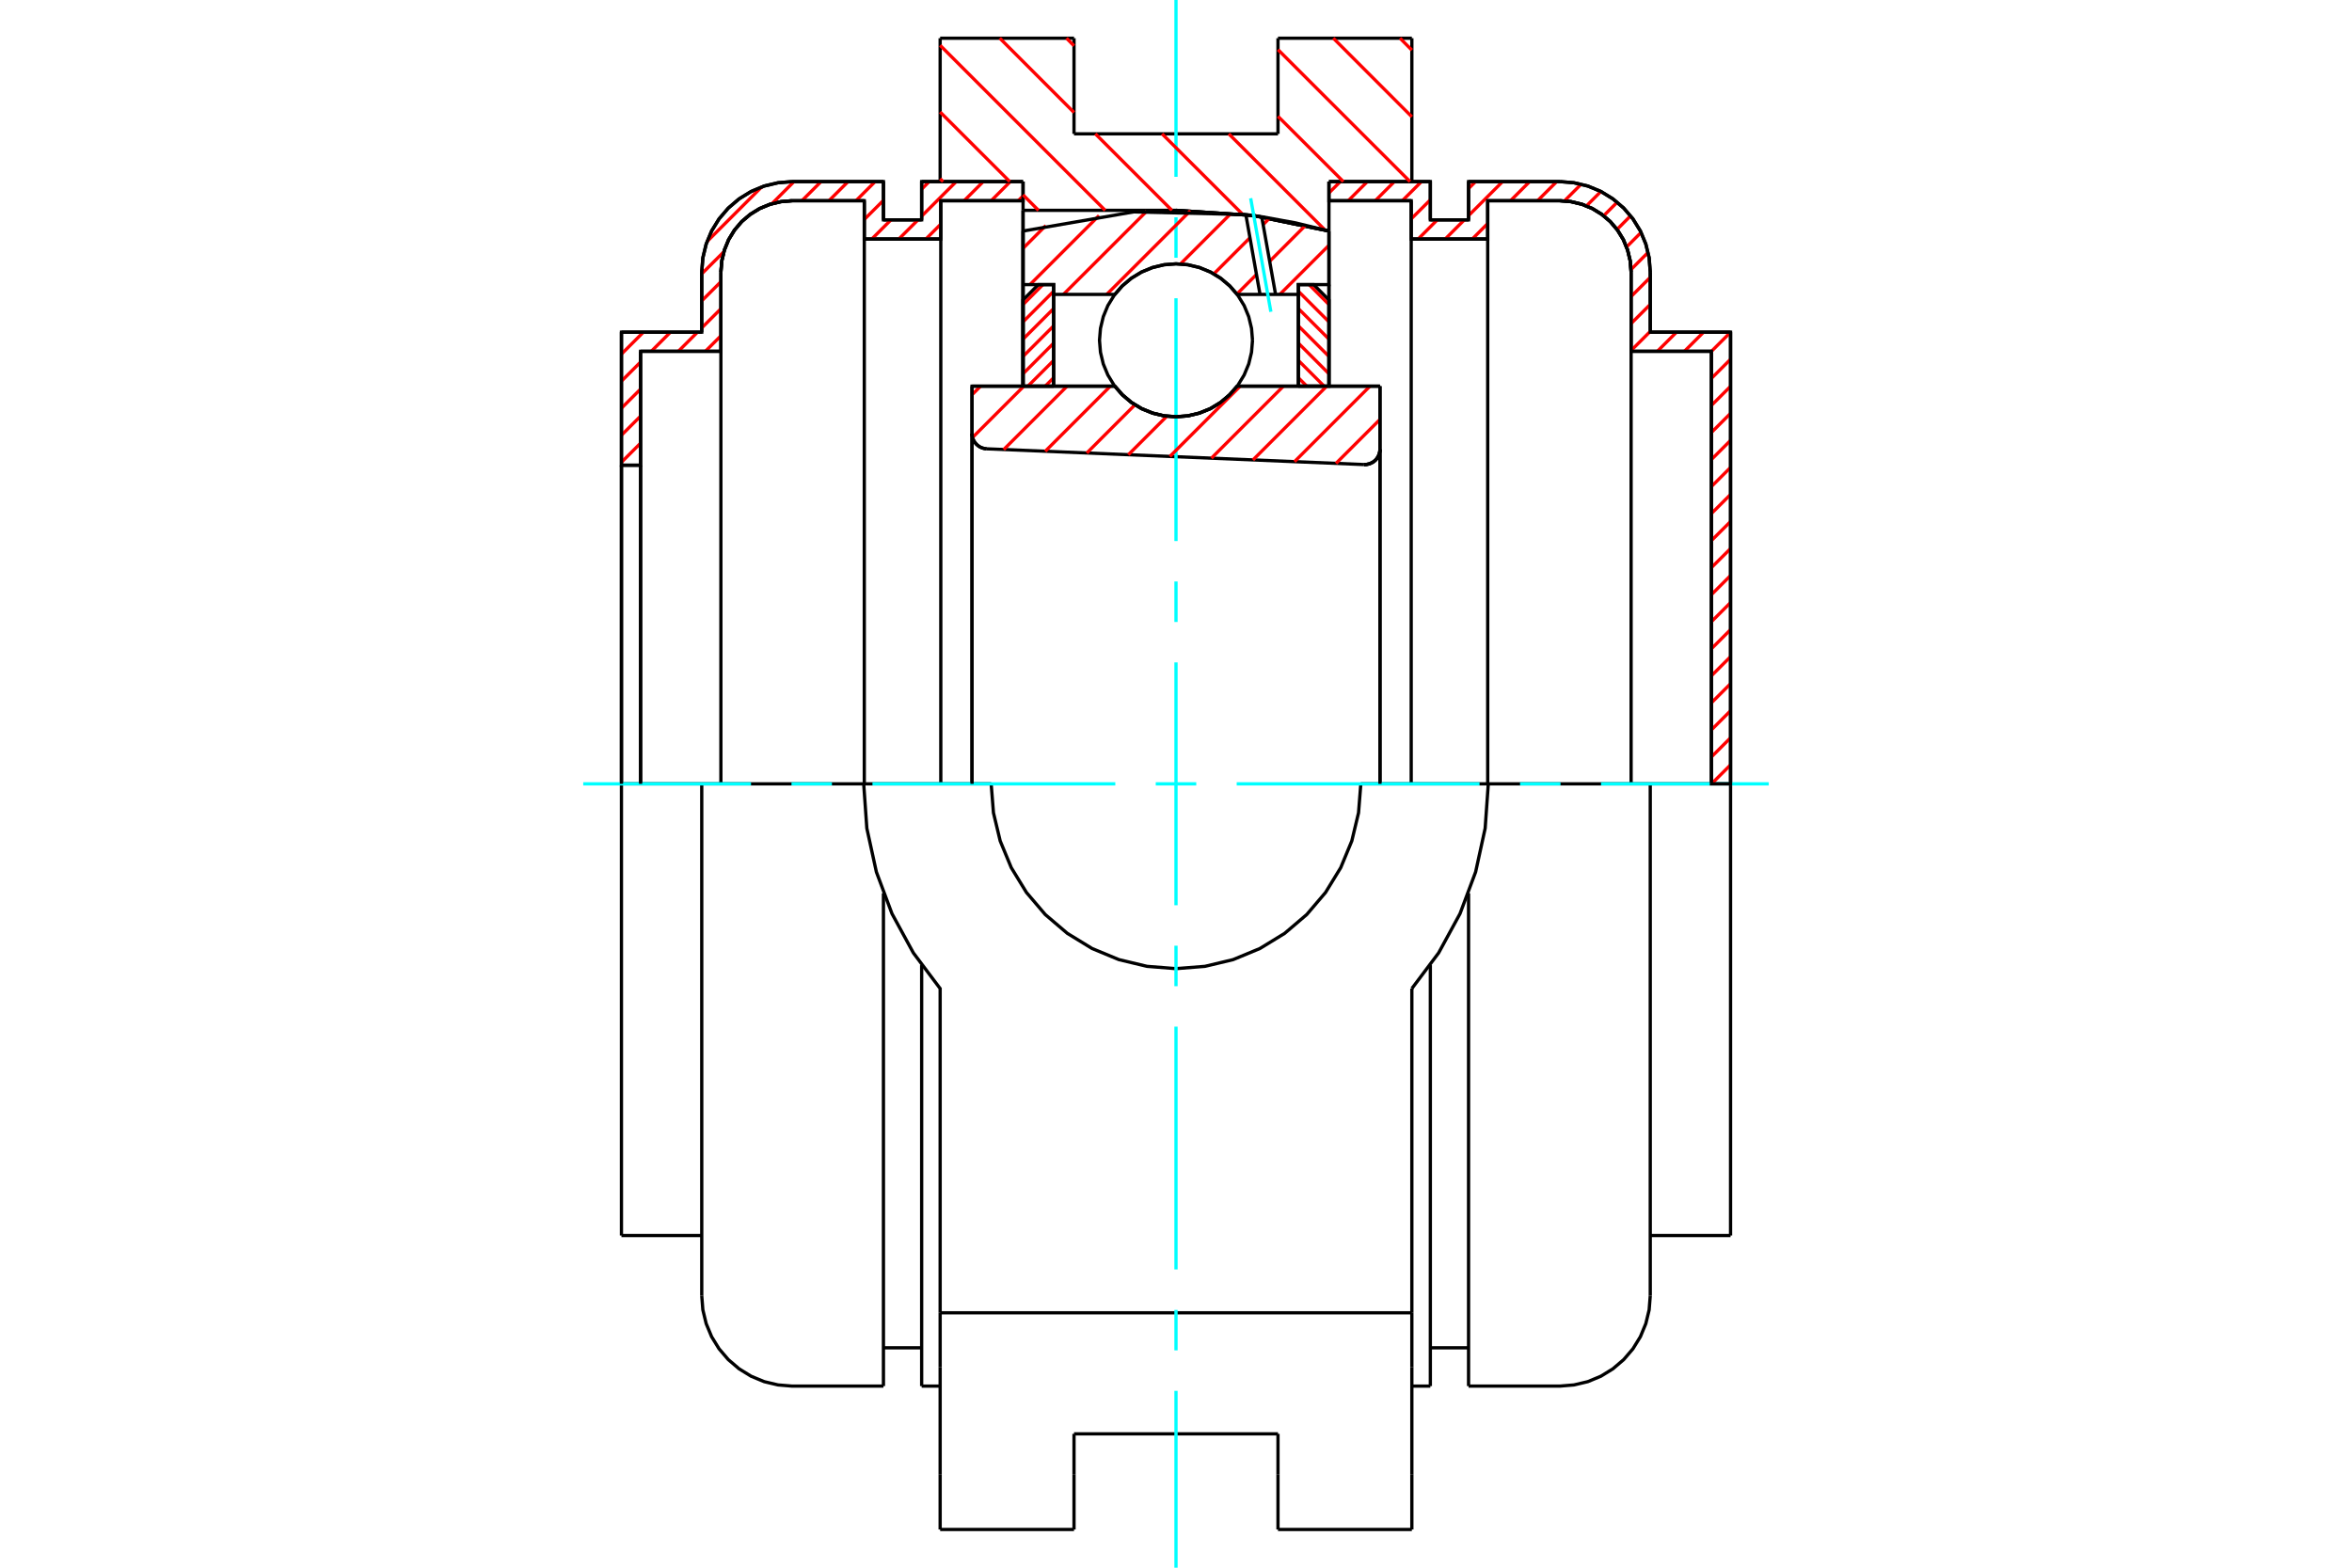 <?xml version="1.0" standalone="no"?>
<!DOCTYPE svg PUBLIC "-//W3C//DTD SVG 1.1//EN"
	"http://www.w3.org/Graphics/SVG/1.1/DTD/svg11.dtd">
<svg xmlns="http://www.w3.org/2000/svg" height="100%" width="100%" viewBox="0 0 36000 24000">
	<rect x="-1800" y="-1200" width="39600" height="26400" style="fill:#FFF"/>
	<g style="fill:none; fill-rule:evenodd" transform="matrix(1 0 0 1 0 0)">
		<g style="fill:none; stroke:#000; stroke-width:50; shape-rendering:geometricPrecision">
			<polyline points="20878,7112 20916,7110 20953,7103 20988,7089 21021,7071 21050,7047 21075,7019 21095,6987 21110,6952 21119,6915 21122,6878"/>
			<line x1="21122" y1="5912" x2="21122" y2="6878"/>
			<line x1="18937" y1="5912" x2="21122" y2="5912"/>
			<polyline points="17063,5912 17183,6048 17321,6164 17476,6257 17644,6325 17820,6367 18000,6380 18180,6367 18356,6325 18524,6257 18679,6164 18817,6048 18937,5912"/>
			<line x1="14878" y1="5912" x2="17063" y2="5912"/>
			<line x1="14878" y1="6637" x2="14878" y2="5912"/>
			<polyline points="14878,6637 14881,6673 14889,6708 14902,6741 14921,6772 14943,6799 14970,6823 15000,6843 15032,6857 15067,6867 15102,6871"/>
			<line x1="20878" y1="7112" x2="15102" y2="6871"/>
			<line x1="21122" y1="6878" x2="21122" y2="12000"/>
			<line x1="14878" y1="6637" x2="14878" y2="12000"/>
			<polyline points="20878,7112 20916,7110 20953,7103 20988,7089 21021,7071 21050,7047 21075,7019 21095,6987 21110,6952 21119,6915 21122,6878"/>
			<line x1="21610" y1="585" x2="21610" y2="2780"/>
			<line x1="19561" y1="585" x2="21610" y2="585"/>
			<line x1="19561" y1="2049" x2="19561" y2="585"/>
			<line x1="16439" y1="2049" x2="19561" y2="2049"/>
			<line x1="16439" y1="585" x2="16439" y2="2049"/>
			<line x1="14390" y1="585" x2="16439" y2="585"/>
			<line x1="14390" y1="2780" x2="14390" y2="585"/>
			<line x1="15659" y1="3220" x2="15659" y2="2780"/>
			<line x1="18000" y1="3220" x2="15659" y2="3220"/>
			<polyline points="20341,3537 19181,3299 18000,3220"/>
			<line x1="20341" y1="2780" x2="20341" y2="3537"/>
			<line x1="22780" y1="12000" x2="20829" y2="12000"/>
			<line x1="15171" y1="12000" x2="13220" y2="12000"/>
			<polyline points="15171,12000 15206,12443 15309,12874 15479,13284 15711,13663 15999,14001 16337,14289 16716,14521 17126,14691 17557,14794 18000,14829 18443,14794 18874,14691 19284,14521 19663,14289 20001,14001 20289,13663 20521,13284 20691,12874 20794,12443 20829,12000"/>
			<polyline points="13220,12000 13268,12681 13414,13349 13653,13988 13980,14588 14390,15134 14390,20098"/>
			<line x1="21610" y1="20098" x2="14390" y2="20098"/>
			<line x1="21610" y1="15134" x2="21610" y2="20098"/>
			<polyline points="21610,15134 22020,14588 22347,13988 22586,13349 22732,12681 22780,12000"/>
			<line x1="21610" y1="20927" x2="21610" y2="20098"/>
			<line x1="21610" y1="22576" x2="21610" y2="20927"/>
			<line x1="21610" y1="23415" x2="21610" y2="22576"/>
			<line x1="14390" y1="22576" x2="14390" y2="23415"/>
			<line x1="14390" y1="20927" x2="14390" y2="22576"/>
			<line x1="14390" y1="20927" x2="14390" y2="20098"/>
			<line x1="20341" y1="3537" x2="20341" y2="5912"/>
			<line x1="15659" y1="5912" x2="15659" y2="3220"/>
			<line x1="16439" y1="22576" x2="16439" y2="21951"/>
			<line x1="16439" y1="23415" x2="16439" y2="22576"/>
			<line x1="16439" y1="21951" x2="19561" y2="21951"/>
			<line x1="19561" y1="22576" x2="19561" y2="23415"/>
			<line x1="19561" y1="21951" x2="19561" y2="22576"/>
			<line x1="19561" y1="23415" x2="21610" y2="23415"/>
			<line x1="14390" y1="23415" x2="16439" y2="23415"/>
			<polyline points="20341,3537 19181,3299 18000,3220"/>
			<line x1="10741" y1="12000" x2="9512" y2="12000"/>
			<line x1="12124" y1="12000" x2="10741" y2="12000"/>
			<line x1="13220" y1="12000" x2="12124" y2="12000"/>
			<line x1="9805" y1="7122" x2="9512" y2="7122"/>
			<line x1="9805" y1="5378" x2="9805" y2="7122"/>
			<line x1="11034" y1="5378" x2="9805" y2="5378"/>
			<line x1="11034" y1="4163" x2="11034" y2="5378"/>
			<polyline points="12124,3073 11954,3087 11787,3127 11629,3192 11484,3281 11353,3392 11242,3523 11153,3668 11088,3827 11048,3993 11034,4163"/>
			<line x1="13229" y1="3073" x2="12124" y2="3073"/>
			<line x1="13229" y1="3659" x2="13229" y2="3073"/>
			<line x1="14400" y1="3659" x2="13229" y2="3659"/>
			<line x1="14400" y1="3073" x2="14400" y2="3659"/>
			<line x1="15659" y1="3073" x2="14400" y2="3073"/>
			<line x1="14107" y1="2780" x2="15659" y2="2780"/>
			<line x1="14107" y1="3366" x2="14107" y2="2780"/>
			<line x1="13522" y1="3366" x2="14107" y2="3366"/>
			<line x1="13522" y1="2780" x2="13522" y2="3366"/>
			<line x1="12124" y1="2780" x2="13522" y2="2780"/>
			<polyline points="12124,2780 11908,2798 11697,2848 11497,2931 11312,3045 11147,3186 11006,3351 10892,3536 10809,3736 10758,3947 10741,4163"/>
			<line x1="10741" y1="5085" x2="10741" y2="4163"/>
			<line x1="9512" y1="5085" x2="10741" y2="5085"/>
			<line x1="9512" y1="7122" x2="9512" y2="5085"/>
			<line x1="9512" y1="18915" x2="9512" y2="12000"/>
			<line x1="10741" y1="19837" x2="10741" y2="12000"/>
			<line x1="15659" y1="3220" x2="15659" y2="5912"/>
			<line x1="13522" y1="21220" x2="13522" y2="13675"/>
			<line x1="14107" y1="21220" x2="14107" y2="14775"/>
			<line x1="9512" y1="7122" x2="9512" y2="12000"/>
			<line x1="9805" y1="7122" x2="9805" y2="12000"/>
			<line x1="11034" y1="5378" x2="11034" y2="12000"/>
			<line x1="13229" y1="3659" x2="13229" y2="12000"/>
			<line x1="14400" y1="3659" x2="14400" y2="12000"/>
			<line x1="9512" y1="18915" x2="10741" y2="18915"/>
			<polyline points="10741,19837 10758,20053 10809,20264 10892,20464 11006,20649 11147,20814 11312,20955 11497,21069 11697,21152 11908,21202 12124,21220 13522,21220"/>
			<line x1="14107" y1="21220" x2="14390" y2="21220"/>
			<line x1="13522" y1="20634" x2="14107" y2="20634"/>
			<polyline points="12124,3073 11954,3087 11787,3127 11629,3192 11484,3281 11353,3392 11242,3523 11153,3668 11088,3827 11048,3993 11034,4163"/>
			<line x1="26195" y1="12000" x2="26195" y2="5378"/>
			<line x1="26488" y1="5085" x2="26488" y2="12000"/>
			<line x1="25259" y1="5085" x2="26488" y2="5085"/>
			<line x1="25259" y1="4163" x2="25259" y2="5085"/>
			<polyline points="25259,4163 25242,3947 25191,3736 25108,3536 24994,3351 24853,3186 24688,3045 24503,2931 24303,2848 24092,2798 23876,2780"/>
			<line x1="22478" y1="2780" x2="23876" y2="2780"/>
			<line x1="22478" y1="3366" x2="22478" y2="2780"/>
			<line x1="21893" y1="3366" x2="22478" y2="3366"/>
			<line x1="21893" y1="2780" x2="21893" y2="3366"/>
			<line x1="20341" y1="2780" x2="21893" y2="2780"/>
			<line x1="21600" y1="3073" x2="20341" y2="3073"/>
			<line x1="21600" y1="3659" x2="21600" y2="3073"/>
			<line x1="22771" y1="3659" x2="21600" y2="3659"/>
			<line x1="22771" y1="3073" x2="22771" y2="3659"/>
			<line x1="23876" y1="3073" x2="22771" y2="3073"/>
			<polyline points="24966,4163 24952,3993 24912,3827 24847,3668 24758,3523 24647,3392 24516,3281 24371,3192 24213,3127 24046,3087 23876,3073"/>
			<line x1="24966" y1="5378" x2="24966" y2="4163"/>
			<line x1="26195" y1="5378" x2="24966" y2="5378"/>
			<line x1="23876" y1="12000" x2="22780" y2="12000"/>
			<line x1="25259" y1="12000" x2="23876" y2="12000"/>
			<line x1="26488" y1="12000" x2="25259" y2="12000"/>
			<line x1="24966" y1="12000" x2="24966" y2="5378"/>
			<line x1="22771" y1="12000" x2="22771" y2="3659"/>
			<line x1="21600" y1="12000" x2="21600" y2="3659"/>
			<line x1="21893" y1="14775" x2="21893" y2="21220"/>
			<line x1="22478" y1="13675" x2="22478" y2="21220"/>
			<line x1="25259" y1="12000" x2="25259" y2="19837"/>
			<line x1="26488" y1="12000" x2="26488" y2="18915"/>
			<polyline points="24966,4163 24952,3993 24912,3827 24847,3668 24758,3523 24647,3392 24516,3281 24371,3192 24213,3127 24046,3087 23876,3073"/>
			<line x1="21893" y1="20634" x2="22478" y2="20634"/>
			<polyline points="22478,21220 23876,21220 24092,21202 24303,21152 24503,21069 24688,20955 24853,20814 24994,20649 25108,20464 25191,20264 25242,20053 25259,19837"/>
			<line x1="25259" y1="18915" x2="26488" y2="18915"/>
			<line x1="21610" y1="21220" x2="21893" y2="21220"/>
		</g>
		<g style="fill:none; stroke:#0FF; stroke-width:50; shape-rendering:geometricPrecision">
			<line x1="8927" y1="12000" x2="11495" y2="12000"/>
			<line x1="12115" y1="12000" x2="12734" y2="12000"/>
			<line x1="13354" y1="12000" x2="17071" y2="12000"/>
			<line x1="17690" y1="12000" x2="18310" y2="12000"/>
			<line x1="18929" y1="12000" x2="22646" y2="12000"/>
			<line x1="23266" y1="12000" x2="23885" y2="12000"/>
			<line x1="24505" y1="12000" x2="27073" y2="12000"/>
			<line x1="18000" y1="24000" x2="18000" y2="21293"/>
			<line x1="18000" y1="20673" x2="18000" y2="20054"/>
			<line x1="18000" y1="19434" x2="18000" y2="15717"/>
			<line x1="18000" y1="15098" x2="18000" y2="14478"/>
			<line x1="18000" y1="13859" x2="18000" y2="10141"/>
			<line x1="18000" y1="9522" x2="18000" y2="8902"/>
			<line x1="18000" y1="8283" x2="18000" y2="4566"/>
			<line x1="18000" y1="3946" x2="18000" y2="3327"/>
			<line x1="18000" y1="2707" x2="18000" y2="0"/>
		</g>
		<g style="fill:none; stroke:#F00; stroke-width:50; shape-rendering:geometricPrecision">
			<line x1="26488" y1="11709" x2="26197" y2="12000"/>
			<line x1="26488" y1="11295" x2="26195" y2="11588"/>
			<line x1="26488" y1="10881" x2="26195" y2="11174"/>
			<line x1="26488" y1="10467" x2="26195" y2="10760"/>
			<line x1="26488" y1="10053" x2="26195" y2="10346"/>
			<line x1="26488" y1="9639" x2="26195" y2="9932"/>
			<line x1="26488" y1="9225" x2="26195" y2="9518"/>
			<line x1="26488" y1="8811" x2="26195" y2="9104"/>
			<line x1="26488" y1="8398" x2="26195" y2="8690"/>
			<line x1="26488" y1="7984" x2="26195" y2="8276"/>
			<line x1="26488" y1="7570" x2="26195" y2="7862"/>
			<line x1="26488" y1="7156" x2="26195" y2="7449"/>
			<line x1="26488" y1="6742" x2="26195" y2="7035"/>
			<line x1="26488" y1="6328" x2="26195" y2="6621"/>
			<line x1="26488" y1="5914" x2="26195" y2="6207"/>
			<line x1="26488" y1="5500" x2="26195" y2="5793"/>
			<line x1="26488" y1="5086" x2="26195" y2="5379"/>
			<line x1="26075" y1="5085" x2="25782" y2="5378"/>
			<line x1="25661" y1="5085" x2="25368" y2="5378"/>
			<line x1="25259" y1="5074" x2="24966" y2="5366"/>
			<line x1="25259" y1="4660" x2="24966" y2="4953"/>
			<line x1="25259" y1="4246" x2="24966" y2="4539"/>
			<line x1="25225" y1="3865" x2="24965" y2="4126"/>
			<line x1="25119" y1="3558" x2="24896" y2="3781"/>
			<line x1="24958" y1="3304" x2="24750" y2="3513"/>
			<line x1="24754" y1="3095" x2="24545" y2="3304"/>
			<line x1="24503" y1="2932" x2="24283" y2="3152"/>
			<line x1="24201" y1="2820" x2="23946" y2="3075"/>
			<line x1="23827" y1="2780" x2="23534" y2="3073"/>
			<line x1="23413" y1="2780" x2="23120" y2="3073"/>
			<line x1="22771" y1="3422" x2="22535" y2="3659"/>
			<line x1="22999" y1="2780" x2="22478" y2="3301"/>
			<line x1="22413" y1="3366" x2="22121" y2="3659"/>
			<line x1="22585" y1="2780" x2="22478" y2="2887"/>
			<line x1="21999" y1="3366" x2="21707" y2="3659"/>
			<line x1="21893" y1="3059" x2="21600" y2="3351"/>
			<line x1="21757" y1="2780" x2="21464" y2="3073"/>
			<line x1="21343" y1="2780" x2="21050" y2="3073"/>
			<line x1="20929" y1="2780" x2="20636" y2="3073"/>
			<line x1="20515" y1="2780" x2="20341" y2="2954"/>
		</g>
		<g style="fill:none; stroke:#000; stroke-width:50; shape-rendering:geometricPrecision">
			<polyline points="20341,2780 21893,2780 21893,3366 22478,3366 22478,2780 23876,2780"/>
			<polyline points="25259,4163 25242,3947 25191,3736 25108,3536 24994,3351 24853,3186 24688,3045 24503,2931 24303,2848 24092,2798 23876,2780"/>
			<polyline points="25259,4163 25259,5085 26488,5085 26488,12000 26195,12000 26195,5378 24966,5378 24966,4163 24952,3993 24912,3827 24847,3668 24758,3523 24647,3392 24516,3281 24371,3192 24213,3127 24046,3087 23876,3073 22771,3073 22771,3659 21600,3659 21600,3073 20341,3073 20341,2780"/>
		</g>
		<g style="fill:none; stroke:#F00; stroke-width:50; shape-rendering:geometricPrecision">
			<line x1="15659" y1="3000" x2="15585" y2="3073"/>
			<line x1="15464" y1="2780" x2="15171" y2="3073"/>
			<line x1="15050" y1="2780" x2="14757" y2="3073"/>
			<line x1="14400" y1="3431" x2="14172" y2="3659"/>
			<line x1="14636" y1="2780" x2="14107" y2="3309"/>
			<line x1="14051" y1="3366" x2="13758" y2="3659"/>
			<line x1="14222" y1="2780" x2="14107" y2="2896"/>
			<line x1="13637" y1="3366" x2="13344" y2="3659"/>
			<line x1="13522" y1="3067" x2="13229" y2="3360"/>
			<line x1="9805" y1="6784" x2="9512" y2="7077"/>
			<line x1="13395" y1="2780" x2="13102" y2="3073"/>
			<line x1="11034" y1="5141" x2="10797" y2="5378"/>
			<line x1="9805" y1="6370" x2="9512" y2="6663"/>
			<line x1="12981" y1="2780" x2="12688" y2="3073"/>
			<line x1="11034" y1="4727" x2="10741" y2="5020"/>
			<line x1="10676" y1="5085" x2="10383" y2="5378"/>
			<line x1="9805" y1="5956" x2="9512" y2="6249"/>
			<line x1="12567" y1="2780" x2="12274" y2="3073"/>
			<line x1="11034" y1="4313" x2="10741" y2="4606"/>
			<line x1="10262" y1="5085" x2="9969" y2="5378"/>
			<line x1="9805" y1="5542" x2="9512" y2="5835"/>
			<line x1="12153" y1="2780" x2="11815" y2="3119"/>
			<line x1="11080" y1="3854" x2="10741" y2="4192"/>
			<line x1="9848" y1="5085" x2="9512" y2="5421"/>
			<line x1="11657" y1="2863" x2="10824" y2="3696"/>
		</g>
		<g style="fill:none; stroke:#000; stroke-width:50; shape-rendering:geometricPrecision">
			<polyline points="15659,2780 14107,2780 14107,3366 13522,3366 13522,2780 12124,2780 11908,2798 11697,2848 11497,2931 11312,3045 11147,3186 11006,3351 10892,3536 10809,3736 10758,3947 10741,4163 10741,5085 9512,5085 9512,7122 9805,7122 9805,5378 11034,5378 11034,4163"/>
			<polyline points="12124,3073 11954,3087 11787,3127 11629,3192 11484,3281 11353,3392 11242,3523 11153,3668 11088,3827 11048,3993 11034,4163"/>
			<polyline points="12124,3073 13229,3073 13229,3659 14400,3659 14400,3073 15659,3073 15659,2780"/>
			<line x1="9512" y1="12000" x2="9512" y2="7122"/>
			<line x1="9805" y1="7122" x2="9805" y2="12000"/>
		</g>
		<g style="fill:none; stroke:#F00; stroke-width:50; shape-rendering:geometricPrecision">
			<line x1="21429" y1="585" x2="21610" y2="767"/>
			<line x1="20408" y1="585" x2="21610" y2="1788"/>
			<line x1="19561" y1="760" x2="21582" y2="2780"/>
			<line x1="19561" y1="1781" x2="20561" y2="2780"/>
			<line x1="18808" y1="2049" x2="20282" y2="3523"/>
			<line x1="16324" y1="585" x2="16439" y2="701"/>
			<line x1="17787" y1="2049" x2="19022" y2="3283"/>
			<line x1="15303" y1="585" x2="16439" y2="1722"/>
			<line x1="16766" y1="2049" x2="17937" y2="3220"/>
			<line x1="14390" y1="694" x2="16916" y2="3220"/>
			<line x1="14390" y1="1715" x2="15456" y2="2780"/>
			<line x1="15659" y1="2983" x2="15895" y2="3220"/>
			<line x1="14390" y1="2736" x2="14435" y2="2780"/>
		</g>
		<g style="fill:none; stroke:#000; stroke-width:50; shape-rendering:geometricPrecision">
			<polyline points="20341,3537 19181,3299 18000,3220"/>
		</g>
		<g style="fill:none; stroke:#F00; stroke-width:50; shape-rendering:geometricPrecision">
			<line x1="15963" y1="4357" x2="15659" y2="4662"/>
			<line x1="16127" y1="4459" x2="15659" y2="4927"/>
			<line x1="16127" y1="4724" x2="15659" y2="5192"/>
			<line x1="16127" y1="4989" x2="15659" y2="5457"/>
			<line x1="16127" y1="5253" x2="15659" y2="5722"/>
			<line x1="16127" y1="5518" x2="15733" y2="5912"/>
			<line x1="16127" y1="5783" x2="15998" y2="5912"/>
		</g>
		<g style="fill:none; stroke:#000; stroke-width:50; shape-rendering:geometricPrecision">
			<polyline points="16127,5912 16127,4357 15893,4357 15659,4592 15659,5912 16127,5912"/>
		</g>
		<g style="fill:none; stroke:#F00; stroke-width:50; shape-rendering:geometricPrecision">
			<line x1="20037" y1="4357" x2="20341" y2="4662"/>
			<line x1="19873" y1="4459" x2="20341" y2="4927"/>
			<line x1="19873" y1="4724" x2="20341" y2="5192"/>
			<line x1="19873" y1="4989" x2="20341" y2="5457"/>
			<line x1="19873" y1="5253" x2="20341" y2="5722"/>
			<line x1="19873" y1="5518" x2="20267" y2="5912"/>
			<line x1="19873" y1="5783" x2="20002" y2="5912"/>
		</g>
		<g style="fill:none; stroke:#000; stroke-width:50; shape-rendering:geometricPrecision">
			<polyline points="19873,5912 19873,4357 20107,4357 20341,4592 20341,5912 19873,5912"/>
			<polyline points="19171,5210 19156,5027 19113,4848 19043,4678 18947,4522 18828,4382 18688,4263 18532,4167 18362,4096 18183,4053 18000,4039 17817,4053 17638,4096 17468,4167 17312,4263 17172,4382 17053,4522 16957,4678 16887,4848 16844,5027 16829,5210 16844,5393 16887,5572 16957,5741 17053,5898 17172,6038 17312,6157 17468,6253 17638,6323 17817,6366 18000,6380 18183,6366 18362,6323 18532,6253 18688,6157 18828,6038 18947,5898 19043,5741 19113,5572 19156,5393 19171,5210"/>
		</g>
		<g style="fill:none; stroke:#F00; stroke-width:50; shape-rendering:geometricPrecision">
			<line x1="20341" y1="3755" x2="19589" y2="4507"/>
			<line x1="19983" y1="3450" x2="19434" y2="4000"/>
			<line x1="19232" y1="4202" x2="18932" y2="4502"/>
			<line x1="19432" y1="3340" x2="19334" y2="3438"/>
			<line x1="19132" y1="3640" x2="18579" y2="4193"/>
			<line x1="18845" y1="3264" x2="18068" y2="4041"/>
			<line x1="18220" y1="3227" x2="16940" y2="4507"/>
			<line x1="17551" y1="3234" x2="16277" y2="4507"/>
			<line x1="16822" y1="3300" x2="15765" y2="4357"/>
			<line x1="16007" y1="3453" x2="15659" y2="3802"/>
		</g>
		<g style="fill:none; stroke:#000; stroke-width:50; shape-rendering:geometricPrecision">
			<polyline points="15659,5912 15659,4357 15659,3537"/>
			<polyline points="19069,3285 17351,3244 15659,3537"/>
			<polyline points="19312,3318 19191,3301 19069,3285"/>
			<polyline points="20341,3537 19830,3412 19312,3318"/>
			<polyline points="20341,3537 20341,4357 19873,4357 19873,4507 19873,5912"/>
			<polyline points="19873,4507 19524,4507 19286,4507 18937,4507 18817,4372 18679,4256 18524,4163 18356,4095 18180,4053 18000,4039 17820,4053 17644,4095 17476,4163 17321,4256 17183,4372 17063,4507 16127,4507 16127,5912"/>
			<polyline points="16127,4507 16127,4357 15659,4357"/>
			<line x1="20341" y1="4357" x2="20341" y2="5912"/>
		</g>
		<g style="fill:none; stroke:#0FF; stroke-width:50; shape-rendering:geometricPrecision">
			<line x1="19452" y1="4773" x2="19143" y2="3035"/>
		</g>
		<g style="fill:none; stroke:#000; stroke-width:50; shape-rendering:geometricPrecision">
			<line x1="19286" y1="4507" x2="19069" y2="3285"/>
			<line x1="19524" y1="4507" x2="19312" y2="3318"/>
		</g>
		<g style="fill:none; stroke:#F00; stroke-width:50; shape-rendering:geometricPrecision">
			<line x1="21122" y1="6421" x2="20449" y2="7094"/>
			<line x1="20969" y1="5912" x2="19814" y2="7067"/>
			<line x1="20307" y1="5912" x2="19178" y2="7041"/>
			<line x1="19644" y1="5912" x2="18542" y2="7014"/>
			<line x1="18982" y1="5912" x2="17906" y2="6988"/>
			<line x1="17860" y1="6372" x2="17271" y2="6961"/>
			<line x1="17372" y1="6197" x2="16635" y2="6935"/>
			<line x1="16995" y1="5912" x2="15999" y2="6908"/>
			<line x1="16333" y1="5912" x2="15363" y2="6882"/>
			<line x1="15671" y1="5912" x2="14886" y2="6697"/>
			<line x1="15009" y1="5912" x2="14878" y2="6043"/>
		</g>
		<g style="fill:none; stroke:#000; stroke-width:50; shape-rendering:geometricPrecision">
			<polyline points="14878,6637 14881,6673 14889,6708 14902,6741 14921,6772 14943,6799 14970,6823 15000,6843 15032,6857 15067,6867 15102,6871"/>
			<polyline points="20878,7112 20916,7110 20953,7103 20988,7089 21021,7071 21050,7047 21075,7019 21095,6987 21110,6952 21119,6915 21122,6878"/>
			<polyline points="21122,5912 20654,5912 18937,5912"/>
			<polyline points="17063,5912 17183,6048 17321,6164 17476,6257 17644,6325 17820,6367 18000,6380 18180,6367 18356,6325 18524,6257 18679,6164 18817,6048 18937,5912"/>
			<polyline points="17063,5912 15346,5912 14878,5912 14878,12000"/>
			<line x1="21122" y1="12000" x2="21122" y2="5912"/>
		</g>
	</g>
</svg>
